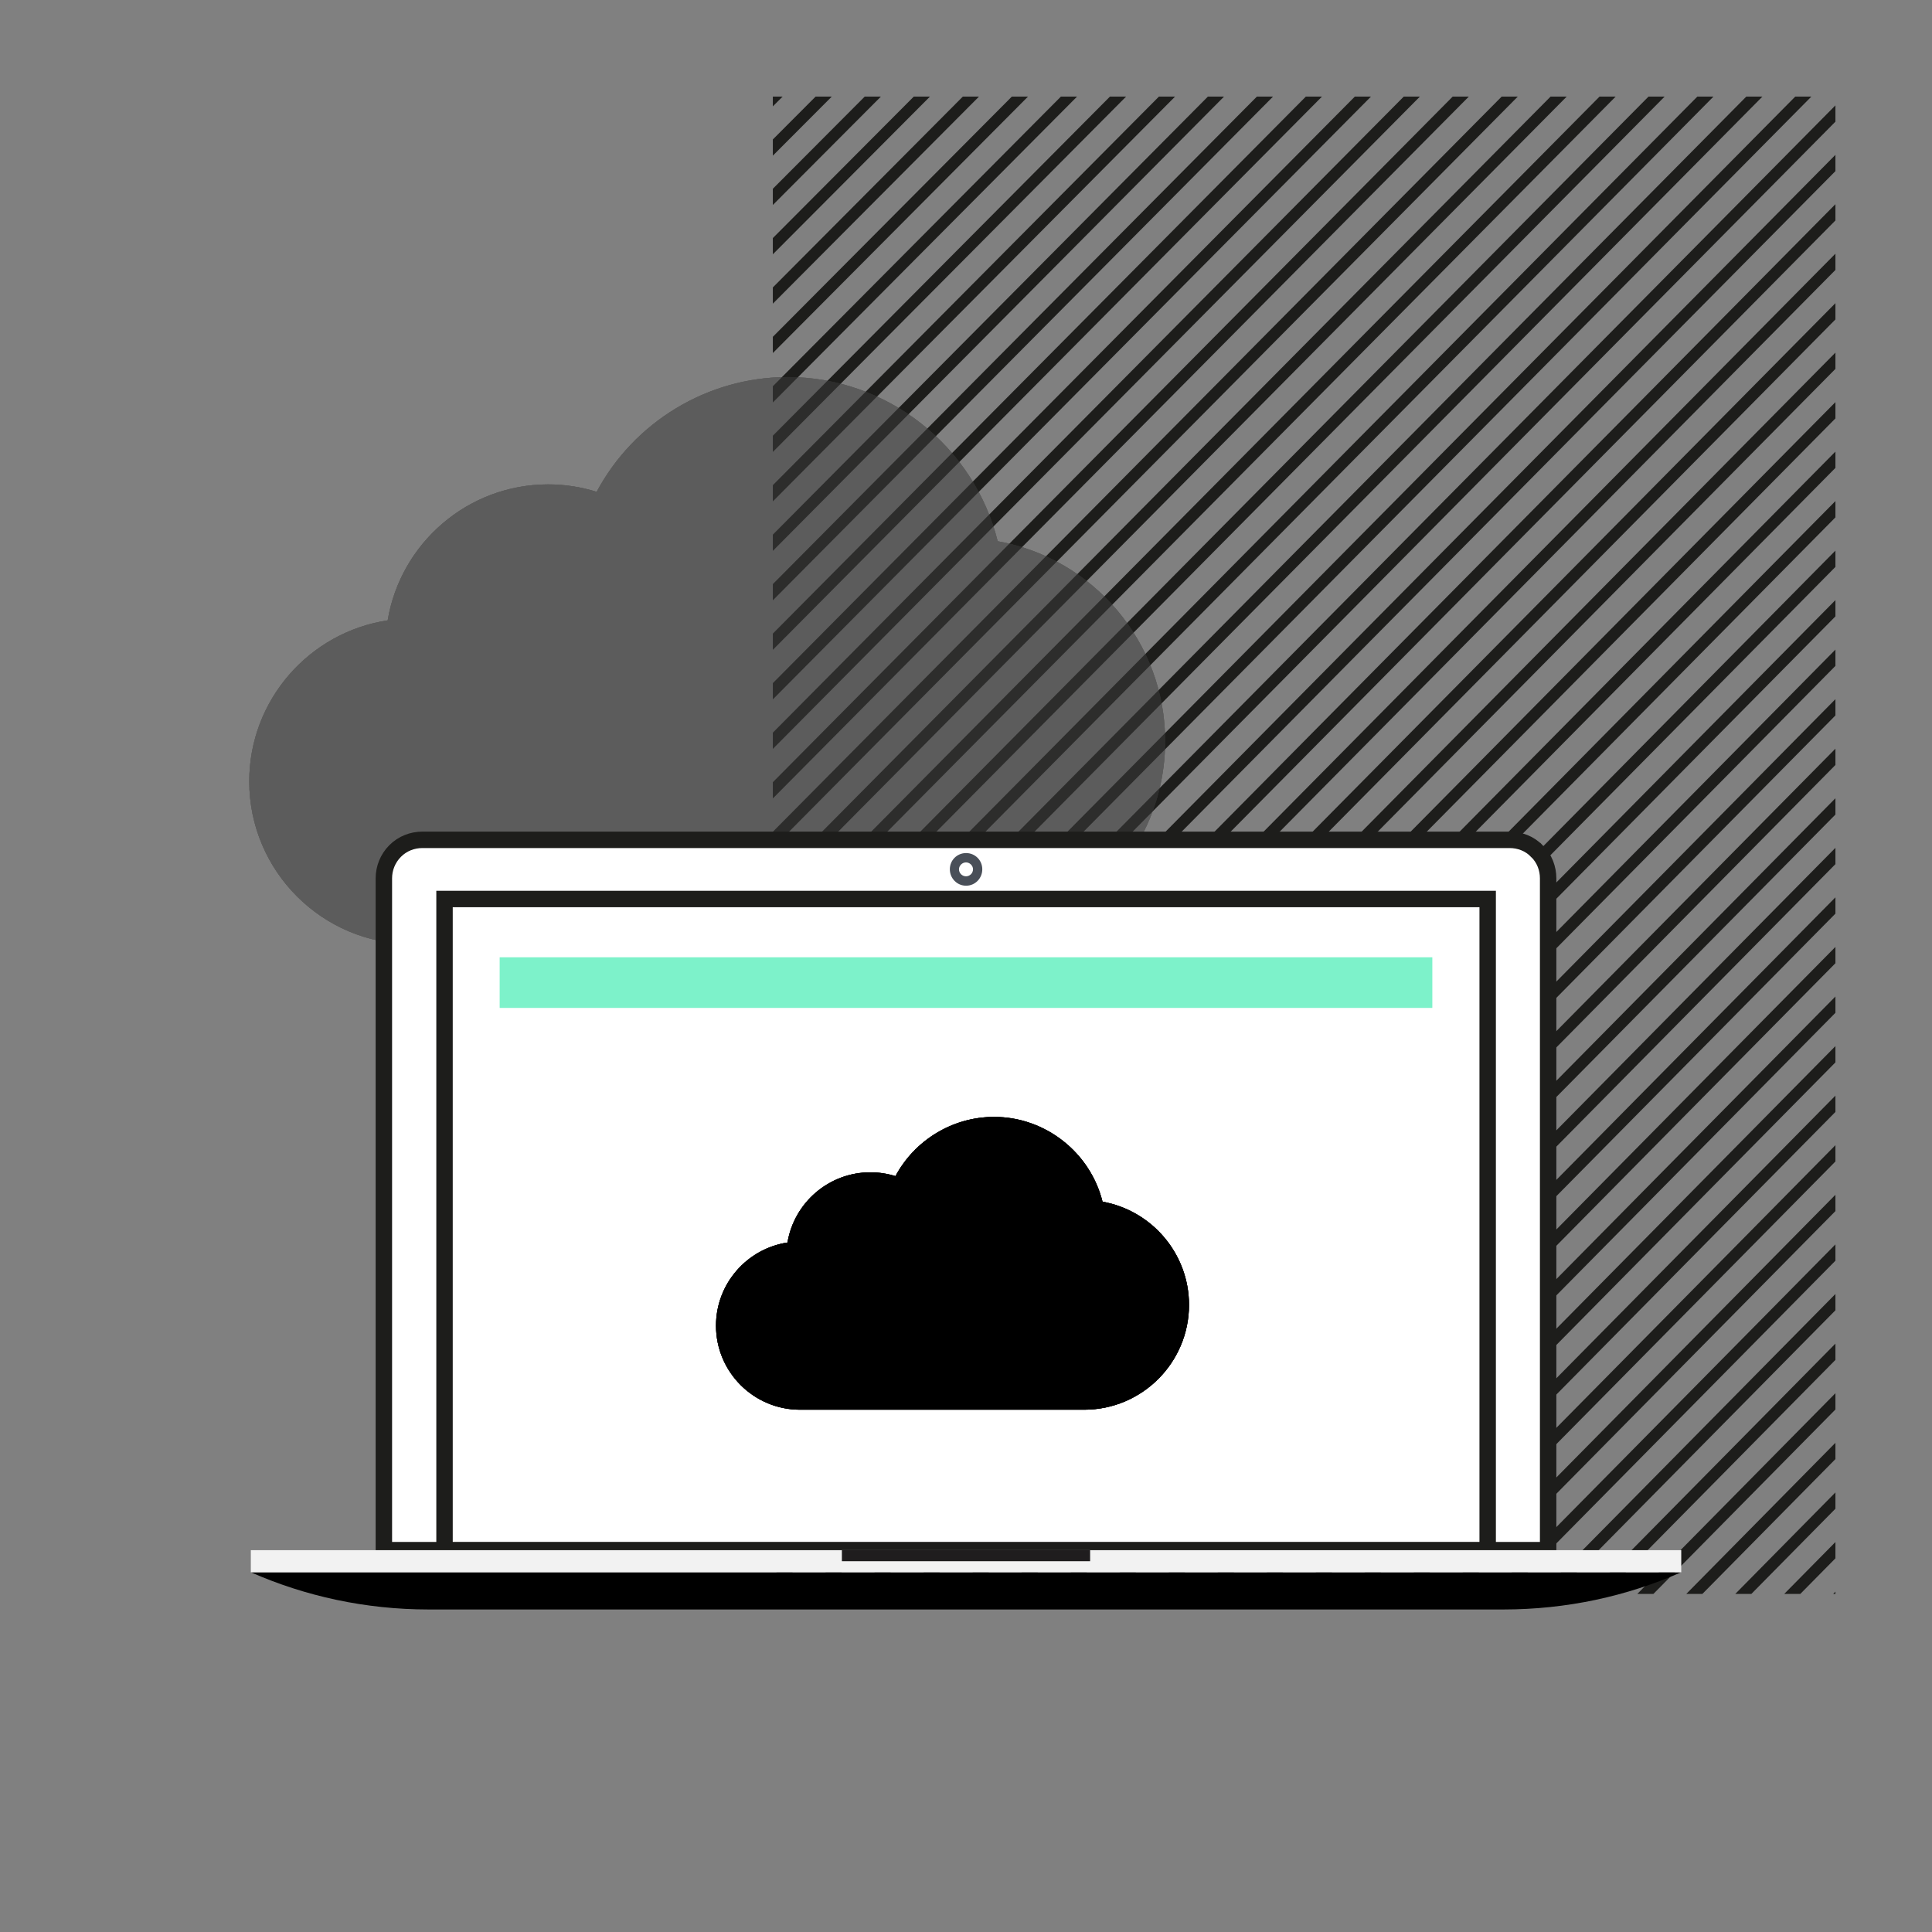 <?xml version="1.0" encoding="UTF-8"?><svg xmlns="http://www.w3.org/2000/svg" xmlns:xlink="http://www.w3.org/1999/xlink" viewBox="0 0 283.46 283.46"><rect x="0" y="0" width="283.46" height="283.46" fill="#808080" stroke="none"/><defs><style>.cls-1,.cls-2,.cls-3,.cls-4,.cls-5{fill:none;}.cls-6{clip-path:url(#clippath);}.cls-7{fill:#f2f2f2;}.cls-8,.cls-9{fill:#fff;}.cls-10{fill:#7df2ca;}.cls-11{fill:#1f1d1e;}.cls-12{fill:#3c3c3b;}.cls-13{fill:#494f58;}.cls-2{stroke-width:1.68px;}.cls-2,.cls-9{stroke:#1d1d1b;}.cls-2,.cls-9,.cls-3,.cls-4,.cls-5{stroke-miterlimit:10;}.cls-9{stroke-width:2.41px;}.cls-14{clip-path:url(#clippath-1);}.cls-15{clip-path:url(#clippath-4);}.cls-16{clip-path:url(#clippath-3);}.cls-17{clip-path:url(#clippath-2);}.cls-18{clip-path:url(#clippath-7);}.cls-19{clip-path:url(#clippath-8);}.cls-20{clip-path:url(#clippath-5);}.cls-21{clip-path:url(#clippath-9);}.cls-22{clip-path:url(#clippath-44);}.cls-23{clip-path:url(#clippath-42);}.cls-24{clip-path:url(#clippath-43);}.cls-25{clip-path:url(#clippath-61);}.cls-26{clip-path:url(#clippath-62);}.cls-27{clip-path:url(#clippath-59);}.cls-28{clip-path:url(#clippath-14);}.cls-29{clip-path:url(#clippath-13);}.cls-30{clip-path:url(#clippath-12);}.cls-31{clip-path:url(#clippath-15);}.cls-32{clip-path:url(#clippath-11);}.cls-3{stroke:#2af7c9;}.cls-3,.cls-4,.cls-5{stroke-width:1.46px;}.cls-4{stroke:#fff;}.cls-5{stroke:#b8fced;}.cls-33{opacity:.52;}</style><clipPath id="clippath"><path class="cls-1" d="M116.18,393.15h-51.9c-8.47,0-15.36-6.89-15.36-15.36,0-7.69,5.68-14.07,13.06-15.19,1.21-7.27,7.54-12.83,15.15-12.83,1.55,0,3.09,.24,4.57,.7,3.51-6.57,10.45-10.83,18.02-10.83,9.4,0,17.58,6.53,19.81,15.49,9.01,1.6,15.8,9.51,15.8,18.86,0,10.56-8.59,19.16-19.16,19.16h0Z"/></clipPath><clipPath id="clippath-1"><polygon class="cls-1" points="135.34 496.95 -.45 496.95 -.45 305.6 58.95 305.6 135.34 305.6 135.34 496.95"/></clipPath><clipPath id="clippath-2"><path class="cls-1" d="M112.21,394H60.31c-8.47,0-15.36-6.89-15.36-15.36,0-7.69,5.68-14.07,13.06-15.19,1.21-7.27,7.54-12.83,15.15-12.83,1.55,0,3.09,.24,4.57,.7,3.51-6.57,10.45-10.83,18.02-10.83,9.4,0,17.58,6.53,19.81,15.49,9.01,1.6,15.8,9.51,15.8,18.86,0,10.56-8.59,19.16-19.16,19.16h0Z"/></clipPath><clipPath id="clippath-3"><polygon class="cls-1" points="131.37 497.8 -4.42 497.8 -4.42 306.45 54.99 306.45 131.37 306.45 131.37 497.8"/></clipPath><clipPath id="clippath-4"><polygon class="cls-1" points="-41.83 233.86 -197.73 233.86 -197.73 14.17 -129.52 14.17 -41.83 14.17 -41.83 233.86"/></clipPath><clipPath id="clippath-5"><path class="cls-1" d="M258.6-67.8h-51.9c-8.47,0-15.36-6.89-15.36-15.36,0-7.69,5.68-14.07,13.06-15.19,1.21-7.27,7.54-12.83,15.15-12.83,1.55,0,3.09,.24,4.57,.7,3.51-6.57,10.45-10.83,18.02-10.83,9.4,0,17.58,6.53,19.81,15.49,9.01,1.6,15.8,9.51,15.8,18.86,0,10.56-8.59,19.16-19.16,19.16h0Z"/></clipPath><clipPath id="clippath-7"><polygon class="cls-1" points="277.76 36 141.97 36 141.97 -155.35 201.37 -155.35 277.76 -155.35 277.76 36"/></clipPath><clipPath id="clippath-8"><polygon class="cls-1" points="269.29 233.86 113.39 233.86 113.39 14.17 181.6 14.17 269.29 14.17 269.29 233.86"/></clipPath><clipPath id="clippath-9"><path class="cls-12" d="M141.16,138.52H60.45c-13.17,0-23.88-10.71-23.88-23.88,0-11.95,8.83-21.89,20.31-23.62,1.88-11.31,11.73-19.95,23.56-19.95,2.41,0,4.81,.37,7.1,1.09,5.46-10.22,16.24-16.84,28.03-16.84,14.62,0,27.34,10.15,30.81,24.09,14.01,2.49,24.57,14.79,24.57,29.32,0,16.43-13.36,29.79-29.79,29.79h0Z"/></clipPath><clipPath id="clippath-11"><polygon class="cls-12" points="170.95 299.94 -40.2 299.94 -40.2 2.38 52.18 2.38 170.95 2.38 170.95 299.94"/></clipPath><clipPath id="clippath-12"><rect class="cls-1" x="32.57" y="50.29" width="218.32" height="218.32"/></clipPath><clipPath id="clippath-13"><rect class="cls-1" x="32.57" y="50.29" width="218.32" height="218.32"/></clipPath><clipPath id="clippath-14"><rect class="cls-1" x="32.57" y="50.29" width="218.32" height="218.32"/></clipPath><clipPath id="clippath-15"><rect class="cls-1" x="32.57" y="50.29" width="218.32" height="218.32"/></clipPath><clipPath id="clippath-42"><rect class="cls-1" x="32.57" y="50.29" width="218.32" height="218.32"/></clipPath><clipPath id="clippath-43"><rect class="cls-1" x="32.57" y="50.29" width="218.32" height="218.32"/></clipPath><clipPath id="clippath-44"><rect class="cls-1" x="32.57" y="50.29" width="218.32" height="218.32"/></clipPath><clipPath id="clippath-59"><path d="M159.06,206.83h-41.68c-6.8,0-12.33-5.53-12.33-12.33,0-6.17,4.56-11.3,10.49-12.2,.97-5.84,6.06-10.3,12.17-10.3,1.24,0,2.48,.19,3.67,.56,2.82-5.28,8.39-8.69,14.47-8.69,7.55,0,14.12,5.24,15.91,12.44,7.24,1.29,12.69,7.64,12.69,15.14,0,8.48-6.9,15.38-15.38,15.38h0Z"/></clipPath><clipPath id="clippath-61"><polygon points="174.45 290.19 65.4 290.19 65.4 136.52 113.11 136.52 174.45 136.52 174.45 290.19"/></clipPath><clipPath id="clippath-62"><polygon class="cls-1" points="25.45 -120.86 -38.38 -120.86 -38.38 -340.54 -10.46 -340.54 25.45 -340.54 25.45 -120.86"/></clipPath></defs><g id="Calque_2"><g class="cls-6"><g class="cls-14"><g><line class="cls-3" x1="57.97" y1="283.04" x2="-44.44" y2="385.96"/><line class="cls-3" x1="51.8" y1="282.03" x2="-45.89" y2="380.14"/><line class="cls-3" x1="45.63" y1="281.01" x2="-47.34" y2="374.31"/><line class="cls-3" x1="39.45" y1="279.99" x2="-48.79" y2="368.49"/><line class="cls-3" x1="33.28" y1="278.98" x2="-50.24" y2="362.66"/><line class="cls-3" x1="27.11" y1="277.96" x2="-51.69" y2="356.84"/><line class="cls-3" x1="20.94" y1="276.94" x2="-53.14" y2="351.01"/></g></g></g><g class="cls-17"><g class="cls-16"><g><line class="cls-5" x1="54" y1="283.89" x2="-48.4" y2="386.81"/><line class="cls-5" x1="47.83" y1="282.88" x2="-49.85" y2="380.99"/><line class="cls-5" x1="41.66" y1="281.86" x2="-51.3" y2="375.16"/><line class="cls-5" x1="35.49" y1="280.84" x2="-52.75" y2="369.34"/><line class="cls-5" x1="29.31" y1="279.83" x2="-54.21" y2="363.51"/><line class="cls-5" x1="23.14" y1="278.81" x2="-55.66" y2="357.69"/><line class="cls-5" x1="16.97" y1="277.79" x2="-57.11" y2="351.86"/></g></g></g><g class="cls-15"><g><line class="cls-2" x1="156.6" y1="33.62" x2="-183.26" y2="378.06"/><line class="cls-2" x1="150.43" y1="32.6" x2="-184.71" y2="372.24"/><line class="cls-2" x1="144.26" y1="31.59" x2="-186.16" y2="366.42"/><line class="cls-2" x1="138.09" y1="30.57" x2="-187.61" y2="360.6"/><line class="cls-2" x1="131.93" y1="29.56" x2="-189.06" y2="354.78"/><line class="cls-2" x1="125.76" y1="28.54" x2="-190.51" y2="348.96"/><line class="cls-2" x1="119.59" y1="27.52" x2="-191.96" y2="343.14"/><line class="cls-2" x1="113.42" y1="26.51" x2="-193.41" y2="337.32"/><line class="cls-2" x1="107.25" y1="25.49" x2="-194.86" y2="331.5"/><line class="cls-2" x1="101.09" y1="24.47" x2="-196.3" y2="325.68"/><line class="cls-2" x1="94.92" y1="23.46" x2="-197.75" y2="319.86"/><line class="cls-2" x1="88.75" y1="22.44" x2="-199.2" y2="314.04"/><line class="cls-2" x1="82.58" y1="21.43" x2="-200.65" y2="308.22"/><line class="cls-2" x1="76.41" y1="20.41" x2="-202.1" y2="302.4"/><line class="cls-2" x1="70.25" y1="19.39" x2="-203.55" y2="296.58"/><line class="cls-2" x1="64.08" y1="18.38" x2="-205" y2="290.76"/><line class="cls-2" x1="57.91" y1="17.36" x2="-206.45" y2="284.94"/><line class="cls-2" x1="51.74" y1="16.34" x2="-207.9" y2="279.12"/><line class="cls-2" x1="45.57" y1="15.33" x2="-209.35" y2="273.3"/><line class="cls-2" x1="39.41" y1="14.31" x2="-210.8" y2="267.48"/><line class="cls-2" x1="33.24" y1="13.29" x2="-212.24" y2="261.66"/><line class="cls-2" x1="27.07" y1="12.28" x2="-213.69" y2="255.84"/><line class="cls-2" x1="20.9" y1="11.26" x2="-215.14" y2="250.02"/><line class="cls-2" x1="14.73" y1="10.25" x2="-216.59" y2="244.2"/><line class="cls-2" x1="8.57" y1="9.23" x2="-218.04" y2="238.38"/><line class="cls-2" x1="2.4" y1="8.21" x2="-219.49" y2="232.56"/></g></g><g class="cls-20"><g class="cls-18"><g><line class="cls-4" x1="453.48" y1="-136.2" x2="157.44" y2="163.81"/><line class="cls-4" x1="447.3" y1="-137.22" x2="155.99" y2="157.99"/><line class="cls-4" x1="441.13" y1="-138.24" x2="154.54" y2="152.17"/><line class="cls-4" x1="434.96" y1="-139.25" x2="153.09" y2="146.34"/><line class="cls-4" x1="428.78" y1="-140.27" x2="151.64" y2="140.52"/><line class="cls-4" x1="422.61" y1="-141.29" x2="150.19" y2="134.69"/><line class="cls-4" x1="416.44" y1="-142.31" x2="148.74" y2="128.87"/><line class="cls-4" x1="410.27" y1="-143.32" x2="147.29" y2="123.04"/><line class="cls-4" x1="404.09" y1="-144.34" x2="145.84" y2="117.22"/><line class="cls-4" x1="397.92" y1="-145.36" x2="144.39" y2="111.4"/><line class="cls-4" x1="391.75" y1="-146.37" x2="142.94" y2="105.57"/><line class="cls-4" x1="385.58" y1="-147.39" x2="141.49" y2="99.75"/><line class="cls-4" x1="379.4" y1="-148.41" x2="140.04" y2="93.92"/><line class="cls-4" x1="373.23" y1="-149.43" x2="138.59" y2="88.1"/><line class="cls-4" x1="367.06" y1="-150.44" x2="137.14" y2="82.27"/><line class="cls-4" x1="360.88" y1="-151.46" x2="135.69" y2="76.45"/><line class="cls-4" x1="354.71" y1="-152.48" x2="134.24" y2="70.62"/><line class="cls-4" x1="348.54" y1="-153.49" x2="132.79" y2="64.8"/><line class="cls-4" x1="342.37" y1="-154.51" x2="131.34" y2="58.98"/><line class="cls-4" x1="336.19" y1="-155.53" x2="129.89" y2="53.15"/><line class="cls-4" x1="330.02" y1="-156.54" x2="128.44" y2="47.33"/><line class="cls-4" x1="323.85" y1="-157.56" x2="126.99" y2="41.5"/><line class="cls-4" x1="317.67" y1="-158.58" x2="125.54" y2="35.68"/><line class="cls-4" x1="311.5" y1="-159.6" x2="124.09" y2="29.85"/><line class="cls-4" x1="305.33" y1="-160.61" x2="122.64" y2="24.03"/><line class="cls-4" x1="299.16" y1="-161.63" x2="121.19" y2="18.2"/><line class="cls-4" x1="292.98" y1="-162.65" x2="119.74" y2="12.38"/><line class="cls-4" x1="286.81" y1="-163.66" x2="118.29" y2="6.56"/><line class="cls-4" x1="280.64" y1="-164.68" x2="116.84" y2=".73"/></g></g></g><g class="cls-19"><g><line class="cls-2" x1="467.72" y1="33.62" x2="127.86" y2="378.06"/><line class="cls-2" x1="461.55" y1="32.6" x2="126.41" y2="372.24"/><line class="cls-2" x1="455.38" y1="31.59" x2="124.96" y2="366.42"/><line class="cls-2" x1="449.21" y1="30.57" x2="123.51" y2="360.6"/><line class="cls-2" x1="443.04" y1="29.56" x2="122.06" y2="354.78"/><line class="cls-2" x1="436.88" y1="28.54" x2="120.61" y2="348.96"/><line class="cls-2" x1="430.71" y1="27.52" x2="119.16" y2="343.14"/><line class="cls-2" x1="424.54" y1="26.51" x2="117.71" y2="337.32"/><line class="cls-2" x1="418.37" y1="25.49" x2="116.26" y2="331.5"/><line class="cls-2" x1="412.2" y1="24.47" x2="114.81" y2="325.68"/><line class="cls-2" x1="406.04" y1="23.46" x2="113.36" y2="319.86"/><line class="cls-2" x1="399.87" y1="22.44" x2="111.92" y2="314.04"/><line class="cls-2" x1="393.7" y1="21.43" x2="110.47" y2="308.22"/><line class="cls-2" x1="387.53" y1="20.41" x2="109.02" y2="302.4"/><line class="cls-2" x1="381.36" y1="19.39" x2="107.57" y2="296.58"/><line class="cls-2" x1="375.2" y1="18.38" x2="106.12" y2="290.76"/><line class="cls-2" x1="369.03" y1="17.36" x2="104.67" y2="284.94"/><line class="cls-2" x1="362.86" y1="16.34" x2="103.22" y2="279.12"/><line class="cls-2" x1="356.69" y1="15.33" x2="101.77" y2="273.3"/><line class="cls-2" x1="350.52" y1="14.31" x2="100.32" y2="267.48"/><line class="cls-2" x1="344.36" y1="13.29" x2="98.87" y2="261.66"/><line class="cls-2" x1="338.19" y1="12.28" x2="97.43" y2="255.84"/><line class="cls-2" x1="332.02" y1="11.26" x2="95.98" y2="250.02"/><line class="cls-2" x1="325.85" y1="10.25" x2="94.53" y2="244.2"/><line class="cls-2" x1="319.69" y1="9.23" x2="93.08" y2="238.38"/><line class="cls-2" x1="313.52" y1="8.21" x2="91.63" y2="232.56"/><line class="cls-2" x1="307.35" y1="7.2" x2="90.18" y2="226.74"/><line class="cls-2" x1="301.18" y1="6.18" x2="88.73" y2="220.92"/><line class="cls-2" x1="295.01" y1="5.16" x2="87.28" y2="215.1"/><line class="cls-2" x1="288.85" y1="4.15" x2="85.83" y2="209.28"/><line class="cls-2" x1="282.68" y1="3.13" x2="84.38" y2="203.46"/><line class="cls-2" x1="276.51" y1="2.12" x2="82.93" y2="197.64"/><line class="cls-2" x1="270.34" y1="1.1" x2="81.49" y2="191.82"/><line class="cls-2" x1="264.17" y1=".08" x2="80.04" y2="186"/><line class="cls-2" x1="258.01" y1="-.93" x2="78.59" y2="180.18"/><line class="cls-2" x1="251.84" y1="-1.95" x2="77.14" y2="174.36"/><line class="cls-2" x1="245.67" y1="-2.97" x2="75.69" y2="168.54"/><line class="cls-2" x1="239.5" y1="-3.98" x2="74.24" y2="162.72"/><line class="cls-2" x1="233.33" y1="-5" x2="72.79" y2="156.9"/><line class="cls-2" x1="227.17" y1="-6.02" x2="71.34" y2="151.08"/><line class="cls-2" x1="221" y1="-7.03" x2="69.89" y2="145.26"/><line class="cls-2" x1="214.83" y1="-8.05" x2="68.44" y2="139.44"/><line class="cls-2" x1="208.66" y1="-9.06" x2="66.99" y2="133.62"/><line class="cls-2" x1="202.49" y1="-10.08" x2="65.55" y2="127.8"/><line class="cls-2" x1="196.33" y1="-11.1" x2="64.1" y2="121.98"/><line class="cls-2" x1="190.16" y1="-12.11" x2="62.65" y2="116.16"/><line class="cls-2" x1="183.99" y1="-13.13" x2="61.2" y2="110.34"/><line class="cls-2" x1="177.82" y1="-14.15" x2="59.75" y2="104.52"/><line class="cls-2" x1="171.65" y1="-15.16" x2="58.3" y2="98.7"/><line class="cls-2" x1="165.49" y1="-16.18" x2="56.85" y2="92.88"/><line class="cls-2" x1="159.32" y1="-17.19" x2="55.4" y2="87.06"/><line class="cls-2" x1="153.15" y1="-18.21" x2="53.95" y2="81.24"/><line class="cls-2" x1="146.98" y1="-19.23" x2="52.5" y2="75.42"/><line class="cls-2" x1="140.81" y1="-20.24" x2="51.06" y2="69.6"/><line class="cls-2" x1="134.65" y1="-21.26" x2="49.61" y2="63.78"/></g></g><g class="cls-33"><path class="cls-12" d="M141.16,138.52H60.45c-13.17,0-23.88-10.71-23.88-23.88,0-11.95,8.83-21.89,20.31-23.62,1.88-11.31,11.73-19.95,23.56-19.95,2.41,0,4.81,.37,7.1,1.09,5.46-10.22,16.24-16.84,28.03-16.84,14.62,0,27.34,10.15,30.81,24.09,14.01,2.49,24.57,14.79,24.57,29.32,0,16.43-13.36,29.79-29.79,29.79h0Z"/><g class="cls-21"><polygon class="cls-12" points="170.95 299.94 -40.2 299.94 -40.2 2.38 52.18 2.38 170.95 2.38 170.95 299.94"/><g><polygon class="cls-12" points="170.95 299.94 -40.2 299.94 -40.2 2.38 52.18 2.38 170.95 2.38 170.95 299.94"/><g class="cls-32"><g><line class="cls-12" x1="444.19" y1="32.15" x2="-16.14" y2="498.68"/><line class="cls-12" x1="438.01" y1="31.13" x2="-17.59" y2="492.85"/><line class="cls-12" x1="431.83" y1="30.12" x2="-19.04" y2="487.02"/><line class="cls-12" x1="425.65" y1="29.1" x2="-20.5" y2="481.19"/><line class="cls-12" x1="419.47" y1="28.08" x2="-21.95" y2="475.36"/><line class="cls-12" x1="413.29" y1="27.06" x2="-23.4" y2="469.53"/><line class="cls-12" x1="407.11" y1="26.04" x2="-24.85" y2="463.69"/><line class="cls-12" x1="400.93" y1="25.02" x2="-26.3" y2="457.86"/><line class="cls-12" x1="394.75" y1="24.01" x2="-27.76" y2="452.03"/><line class="cls-12" x1="388.57" y1="22.99" x2="-29.21" y2="446.2"/><line class="cls-12" x1="382.39" y1="21.97" x2="-30.66" y2="440.37"/><line class="cls-12" x1="376.21" y1="20.95" x2="-32.11" y2="434.54"/><line class="cls-12" x1="370.03" y1="19.93" x2="-33.56" y2="428.71"/><line class="cls-12" x1="363.85" y1="18.91" x2="-35.02" y2="422.88"/><line class="cls-12" x1="357.67" y1="17.9" x2="-36.47" y2="417.04"/><line class="cls-12" x1="351.49" y1="16.88" x2="-37.92" y2="411.21"/><line class="cls-12" x1="345.31" y1="15.86" x2="-39.37" y2="405.38"/><line class="cls-12" x1="339.13" y1="14.84" x2="-40.82" y2="399.55"/><line class="cls-12" x1="332.95" y1="13.82" x2="-42.27" y2="393.72"/><line class="cls-12" x1="326.77" y1="12.8" x2="-43.73" y2="387.89"/><line class="cls-12" x1="320.59" y1="11.79" x2="-45.18" y2="382.06"/><line class="cls-12" x1="314.41" y1="10.77" x2="-46.63" y2="376.23"/><line class="cls-12" x1="308.23" y1="9.75" x2="-48.08" y2="370.39"/><line class="cls-12" x1="302.05" y1="8.73" x2="-49.53" y2="364.56"/><line class="cls-12" x1="295.87" y1="7.71" x2="-50.99" y2="358.73"/><line class="cls-12" x1="289.69" y1="6.69" x2="-52.44" y2="352.9"/><line class="cls-12" x1="283.51" y1="5.68" x2="-53.89" y2="347.07"/><line class="cls-12" x1="277.33" y1="4.66" x2="-55.34" y2="341.24"/><line class="cls-12" x1="271.15" y1="3.64" x2="-56.79" y2="335.41"/><line class="cls-12" x1="264.97" y1="2.62" x2="-58.25" y2="329.58"/><line class="cls-12" x1="258.79" y1="1.6" x2="-59.7" y2="323.74"/><line class="cls-12" x1="252.61" y1=".59" x2="-61.15" y2="317.91"/><line class="cls-12" x1="246.43" y1="-.43" x2="-62.6" y2="312.08"/><line class="cls-12" x1="240.25" y1="-1.45" x2="-64.05" y2="306.25"/><line class="cls-12" x1="234.07" y1="-2.47" x2="-65.5" y2="300.42"/><line class="cls-12" x1="227.89" y1="-3.49" x2="-66.96" y2="294.59"/><line class="cls-12" x1="221.71" y1="-4.51" x2="-68.41" y2="288.76"/><line class="cls-12" x1="215.53" y1="-5.52" x2="-69.86" y2="282.93"/><line class="cls-12" x1="209.35" y1="-6.54" x2="-71.31" y2="277.09"/><line class="cls-12" x1="203.17" y1="-7.56" x2="-72.76" y2="271.26"/><line class="cls-12" x1="197" y1="-8.58" x2="-74.22" y2="265.43"/><line class="cls-12" x1="190.82" y1="-9.6" x2="-75.67" y2="259.6"/><line class="cls-12" x1="184.64" y1="-10.62" x2="-77.12" y2="253.77"/><line class="cls-12" x1="178.46" y1="-11.63" x2="-78.57" y2="247.94"/><line class="cls-12" x1="172.28" y1="-12.65" x2="-80.02" y2="242.11"/><line class="cls-12" x1="166.1" y1="-13.67" x2="-81.48" y2="236.28"/><line class="cls-12" x1="159.92" y1="-14.69" x2="-82.93" y2="230.44"/><line class="cls-12" x1="153.74" y1="-15.71" x2="-84.38" y2="224.61"/><line class="cls-12" x1="147.56" y1="-16.73" x2="-85.83" y2="218.78"/><line class="cls-12" x1="141.38" y1="-17.74" x2="-87.28" y2="212.95"/><line class="cls-12" x1="135.2" y1="-18.76" x2="-88.73" y2="207.12"/><line class="cls-12" x1="129.02" y1="-19.78" x2="-90.19" y2="201.29"/><line class="cls-12" x1="122.84" y1="-20.8" x2="-91.64" y2="195.46"/><line class="cls-12" x1="116.66" y1="-21.82" x2="-93.09" y2="189.63"/><line class="cls-12" x1="110.48" y1="-22.84" x2="-94.54" y2="183.79"/><line class="cls-12" x1="104.3" y1="-23.85" x2="-95.99" y2="177.96"/><line class="cls-12" x1="98.12" y1="-24.87" x2="-97.45" y2="172.13"/><line class="cls-12" x1="91.94" y1="-25.89" x2="-98.9" y2="166.3"/><line class="cls-12" x1="85.76" y1="-26.91" x2="-100.35" y2="160.47"/><line class="cls-12" x1="79.58" y1="-27.93" x2="-101.8" y2="154.64"/><line class="cls-12" x1="73.4" y1="-28.95" x2="-103.25" y2="148.81"/><line class="cls-12" x1="67.22" y1="-29.96" x2="-104.71" y2="142.98"/><line class="cls-12" x1="61.04" y1="-30.98" x2="-106.16" y2="137.14"/><line class="cls-12" x1="54.86" y1="-32" x2="-107.61" y2="131.31"/><line class="cls-12" x1="48.68" y1="-33.02" x2="-109.06" y2="125.48"/><line class="cls-12" x1="42.5" y1="-34.04" x2="-110.51" y2="119.65"/><line class="cls-12" x1="36.32" y1="-35.06" x2="-111.96" y2="113.82"/><line class="cls-12" x1="30.14" y1="-36.07" x2="-113.42" y2="107.99"/><line class="cls-12" x1="23.96" y1="-37.09" x2="-114.87" y2="102.16"/><line class="cls-12" x1="17.78" y1="-38.11" x2="-116.32" y2="96.33"/><line class="cls-12" x1="11.6" y1="-39.13" x2="-117.77" y2="90.49"/><line class="cls-12" x1="5.42" y1="-40.15" x2="-119.22" y2="84.66"/></g></g></g></g></g><g><g class="cls-30"><path class="cls-9" d="M225.48,124.86c-1.08-1.11-2.53-1.64-3.99-1.64H61.97c-1.45,0-2.89,.53-4,1.64-1.1,1.11-1.65,2.56-1.65,4v98.58H227.14v-98.58c0-1.44-.53-2.89-1.65-4Z"/></g><g class="cls-29"><path class="cls-13" d="M144.12,127.54c0,1.34-1.06,2.41-2.38,2.41s-2.38-1.08-2.38-2.41,1.06-2.38,2.38-2.38c1.33,0,2.38,1.06,2.38,2.38Z"/></g><g class="cls-28"><path class="cls-8" d="M142.76,127.54c0,.58-.48,1.03-1.03,1.03s-1.03-.45-1.03-1.03c0-.54,.48-1.01,1.03-1.01s1.03,.47,1.03,1.01Z"/></g><g class="cls-31"><rect class="cls-9" x="65.22" y="131.9" width="153.05" height="95.53"/></g><g class="cls-23"><path d="M36.8,230.68c7.98,3.51,16.8,5.46,26.09,5.46H220.56c9.3,0,18.12-1.94,26.1-5.46H36.8Z"/></g><g class="cls-24"><rect class="cls-7" x="36.8" y="227.44" width="209.87" height="3.25"/></g><g class="cls-22"><rect class="cls-11" x="123.52" y="227.44" width="36.42" height="1.62"/></g></g><rect class="cls-10" x="73.31" y="140.45" width="136.84" height="7.43"/><g><path d="M159.06,206.83h-41.68c-6.8,0-12.33-5.53-12.33-12.33,0-6.17,4.56-11.3,10.49-12.2,.97-5.84,6.06-10.3,12.17-10.3,1.24,0,2.48,.19,3.67,.56,2.82-5.28,8.39-8.69,14.47-8.69,7.55,0,14.12,5.24,15.91,12.44,7.24,1.29,12.69,7.64,12.69,15.14,0,8.48-6.9,15.38-15.38,15.38h0Z"/><g class="cls-27"><polygon points="174.45 290.19 65.4 290.19 65.4 136.52 113.11 136.52 174.45 136.52 174.45 290.19"/><g><polygon points="174.45 290.19 65.4 290.19 65.4 136.52 113.11 136.52 174.45 136.52 174.45 290.19"/><g class="cls-25"><g><line x1="315.56" y1="151.9" x2="77.83" y2="392.83"/><line x1="309.43" y1="150.89" x2="76.39" y2="387.05"/><line x1="303.3" y1="149.88" x2="74.95" y2="381.26"/><line x1="297.17" y1="148.87" x2="73.51" y2="375.48"/><line x1="291.04" y1="147.86" x2="72.07" y2="369.69"/><line x1="284.9" y1="146.85" x2="70.63" y2="363.91"/><line x1="278.77" y1="145.84" x2="69.19" y2="358.12"/><line x1="272.64" y1="144.83" x2="67.75" y2="352.34"/><line x1="266.51" y1="143.82" x2="66.31" y2="346.55"/><line x1="260.38" y1="142.81" x2="64.86" y2="340.77"/><line x1="254.25" y1="141.8" x2="63.42" y2="334.98"/><line x1="248.12" y1="140.79" x2="61.98" y2="329.2"/><line x1="241.99" y1="139.78" x2="60.54" y2="323.41"/><line x1="235.86" y1="138.77" x2="59.1" y2="317.63"/><line x1="229.72" y1="137.76" x2="57.66" y2="311.84"/><line x1="223.59" y1="136.75" x2="56.22" y2="306.06"/><line x1="217.46" y1="135.74" x2="54.78" y2="300.27"/><line x1="211.33" y1="134.73" x2="53.34" y2="294.49"/><line x1="205.2" y1="133.72" x2="51.9" y2="288.7"/><line x1="199.07" y1="132.71" x2="50.46" y2="282.91"/><line x1="192.94" y1="131.7" x2="49.02" y2="277.13"/><line x1="186.81" y1="130.69" x2="47.58" y2="271.34"/><line x1="180.68" y1="129.68" x2="46.14" y2="265.56"/><line x1="174.54" y1="128.67" x2="44.7" y2="259.77"/><line x1="168.41" y1="127.66" x2="43.26" y2="253.99"/><line x1="162.28" y1="126.65" x2="41.82" y2="248.2"/><line x1="156.15" y1="125.63" x2="40.38" y2="242.42"/><line x1="150.02" y1="124.62" x2="38.94" y2="236.63"/><line x1="143.89" y1="123.61" x2="37.5" y2="230.85"/><line x1="137.76" y1="122.6" x2="36.06" y2="225.06"/><line x1="131.63" y1="121.59" x2="34.62" y2="219.28"/><line x1="125.5" y1="120.58" x2="33.18" y2="213.49"/><line x1="119.36" y1="119.57" x2="31.74" y2="207.71"/><line x1="113.23" y1="118.56" x2="30.3" y2="201.92"/><line x1="107.1" y1="117.55" x2="28.85" y2="196.14"/><line x1="100.97" y1="116.54" x2="27.41" y2="190.35"/><line x1="94.84" y1="115.53" x2="25.97" y2="184.57"/><line x1="88.71" y1="114.52" x2="24.53" y2="178.78"/><line x1="82.58" y1="113.51" x2="23.09" y2="173"/></g></g></g></g></g></g><g id="Calque_5"><g class="cls-26"><g><line class="cls-2" x1="223.88" y1="-321.09" x2="-115.98" y2="23.34"/><line class="cls-2" x1="217.72" y1="-322.11" x2="-117.43" y2="17.52"/><line class="cls-2" x1="211.55" y1="-323.13" x2="-118.87" y2="11.7"/><line class="cls-2" x1="205.38" y1="-324.14" x2="-120.32" y2="5.88"/><line class="cls-2" x1="199.21" y1="-325.16" x2="-121.77" y2=".06"/></g></g></g></svg>